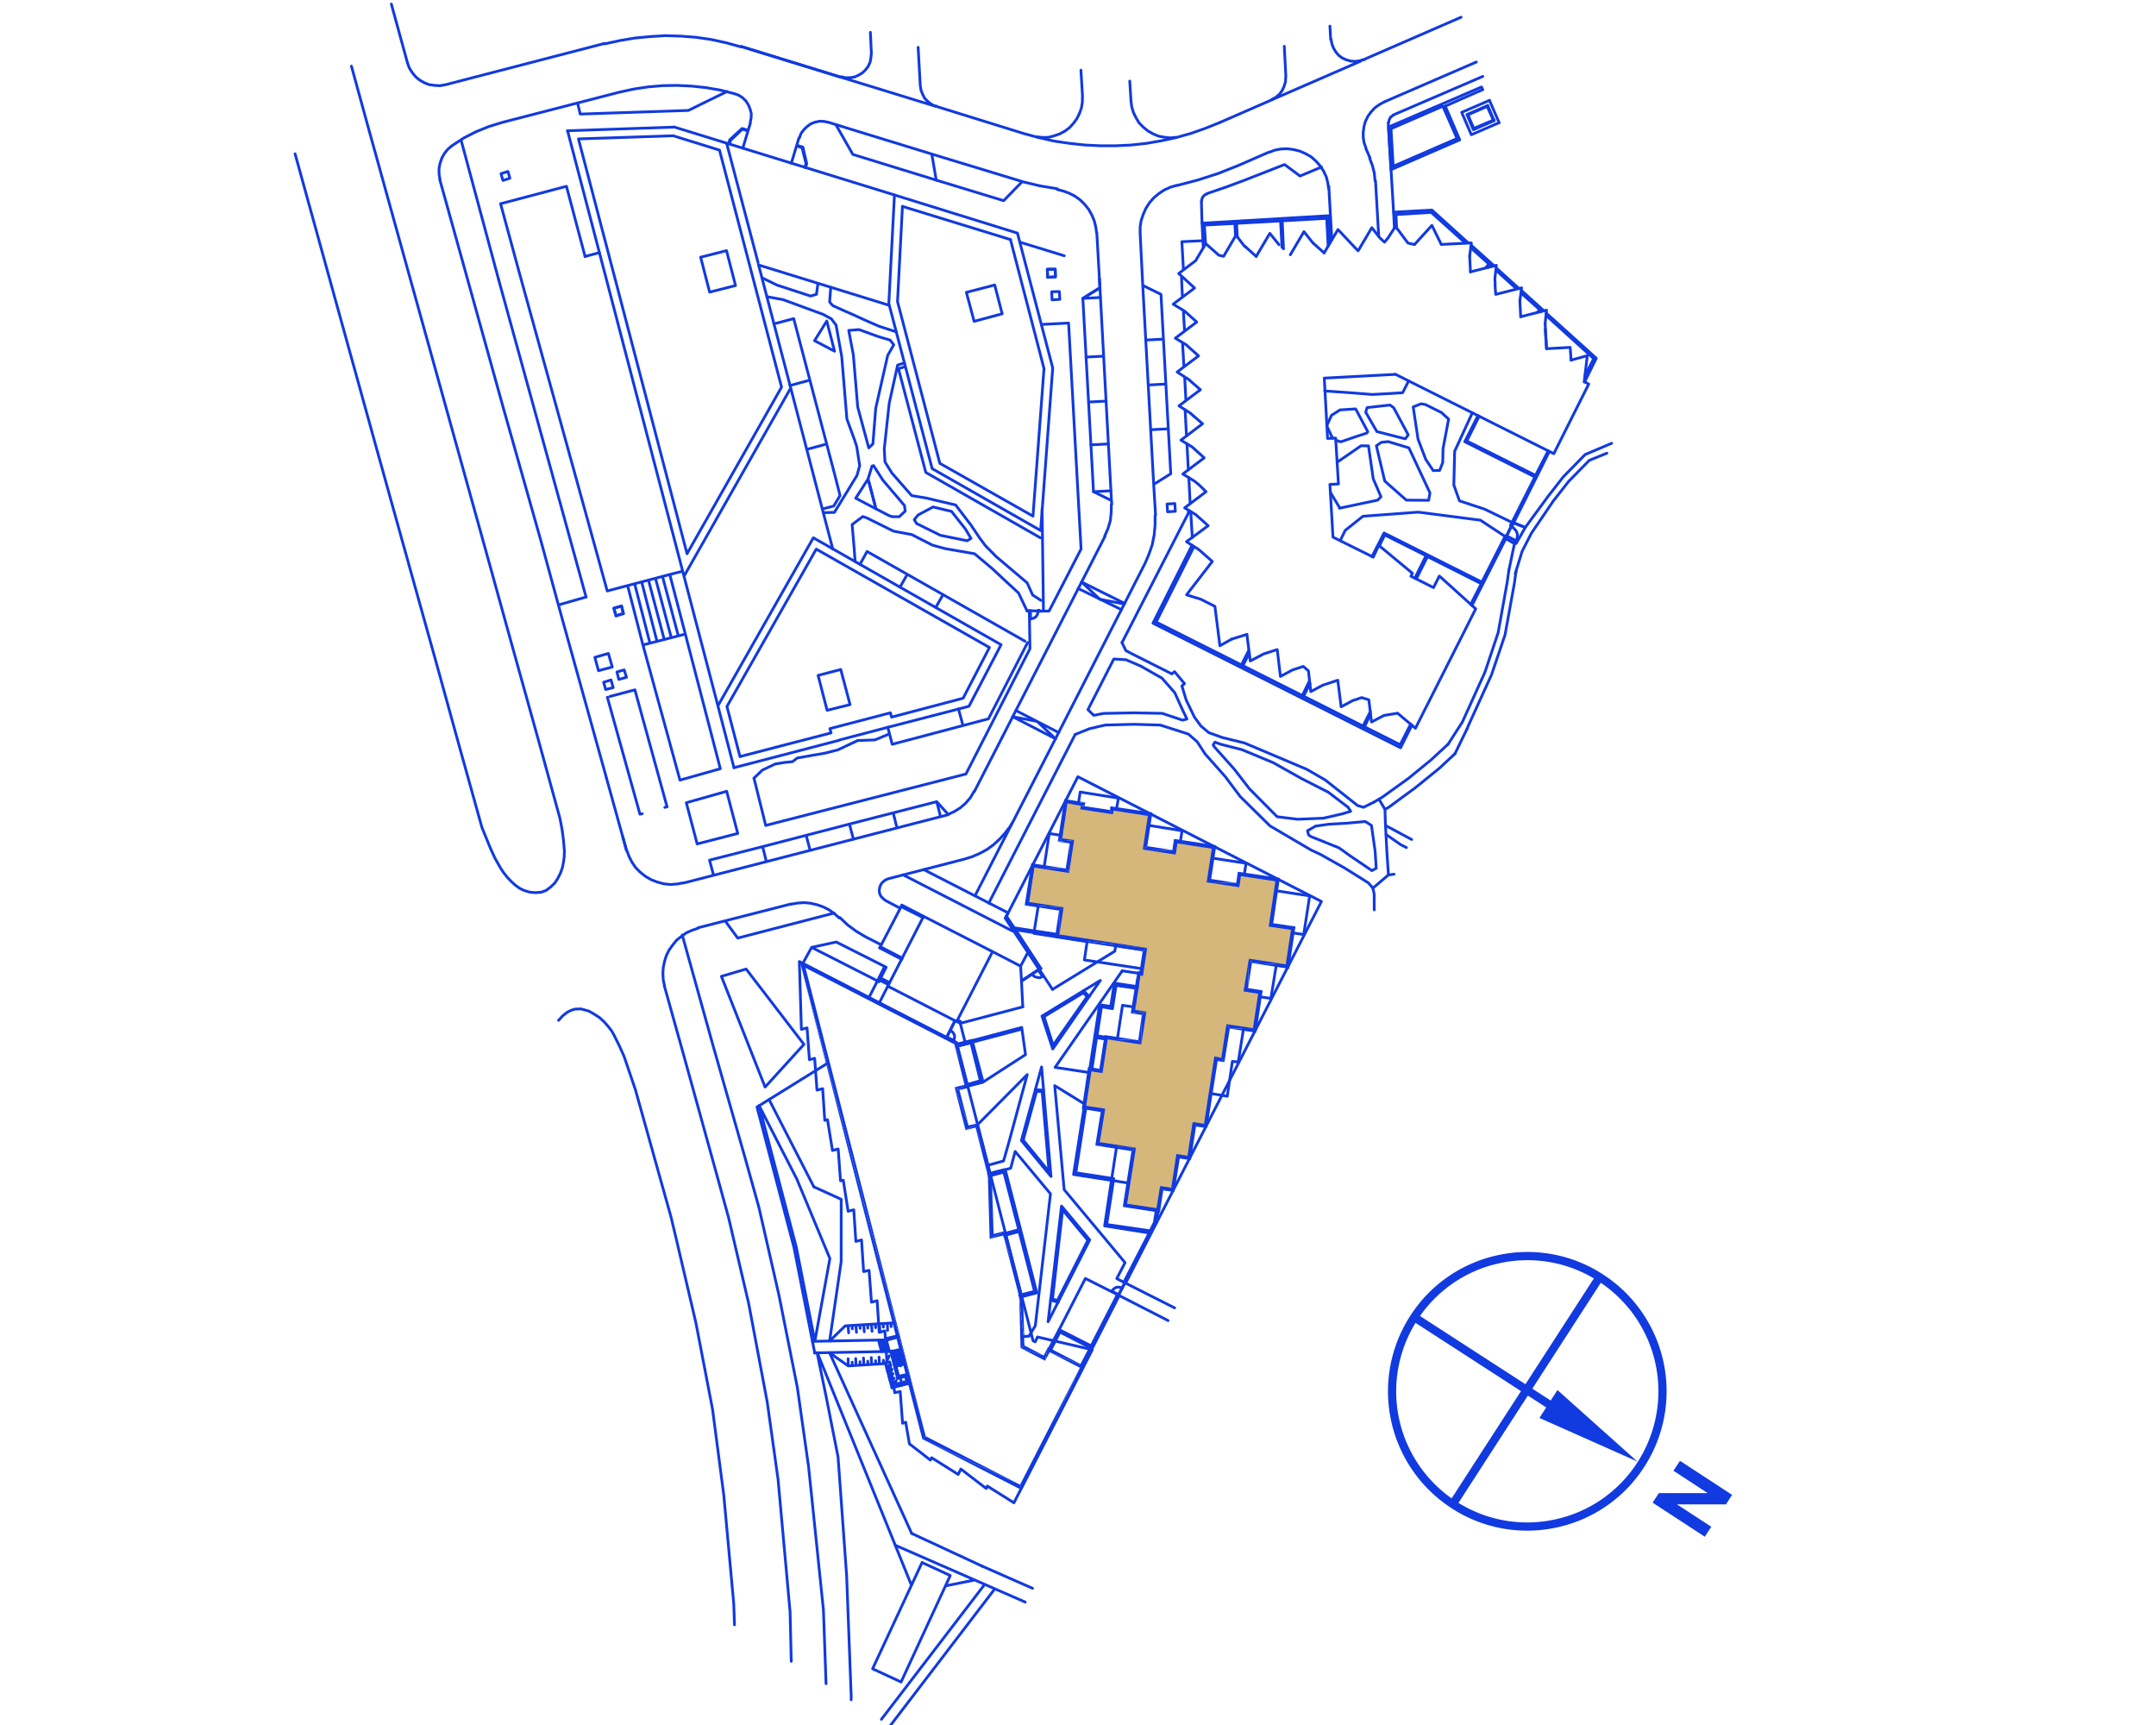 <svg xmlns="http://www.w3.org/2000/svg" viewBox="0 0 185.912 148.749"><path fill="#D5B77B" d="M97.777 99.118l-.778 4.86 2.794.42.314-1.916.967.144.448-2.92.966.145.45-2.92.989.161.898-5.837.607.118.45-2.926 2.298.355.493-3.225-1.268-.203.428-2.6 3.201.493.494-3.227-1.932-.29.585-3.925-3.226-.493-.144.966-2.591-.39.45-2.92-3.227-.495-.145.966-2.613-.405.448-2.92-3.23-.495-.036.319-2.605-.404.059-.3-1.411-.25-.485 3.27 1.029.152-.405 2.614-3.009-.472-.494 3.226 2.984.457-.362 2.361 7.606 1.183-.333 2.182-.215-.037-.494 3.23.965.143-.405 2.615-2.92-.45-.45 2.922-.965-.144-.493 3.225 1.65.246-.473 2.904 3.136.487z"/><g fill="#113AE0"><path d="M122.87 128.105a12.002 12.002 0 01-1.255-14.667 11.932 11.932 0 017.565-5.22 11.931 11.931 0 019.04 1.658 11.998 11.998 0 013.562 16.605 11.936 11.936 0 01-7.565 5.221 11.936 11.936 0 01-9.04-1.658 12.095 12.095 0 01-2.307-1.94m17.137-15.807a11.349 11.349 0 00-2.17-1.826 11.226 11.226 0 00-8.509-1.561 11.222 11.222 0 00-7.119 4.913 11.29 11.29 0 003.352 15.626 11.236 11.236 0 008.507 1.561 11.233 11.233 0 007.12-4.913 11.29 11.29 0 00-1.18-13.8"/><path d="M124.954 129.529l12.681-19.607.594.383-12.682 19.608z"/><path d="M121.96 113.994l.385-.595 15.741 10.184-.385.594z"/><path d="M134.3 119.851l6.892 6.163-8.447-3.757M144.863 125.952l-.56.857 2.95 1.927-4.207-.002-.54.826 4.5 2.937.558-.858-2.957-1.93h4.218l.535-.82z"/></g><path fill="none" d="M0 0h185.912v148.749H0z"/><path fill="none" stroke="#113AE0" stroke-width=".238" stroke-linecap="round" stroke-linejoin="round" stroke-miterlimit="10" d="M94.186 116.375l-6.754 13.195-2.295-1.442-.1.207-2.18-1.673-.23.463-2.295-1.442-.1.207-1.812-1.402-.324-1.87-.267.098-.204-2.742-.473.103-.432-2.652-.236.051-.18-2.727-.489.127-.18-2.727-.489.126-.204-2.743-.472.103-.18-2.728-.489.127-.18-2.727-.488.127-.417-2.675-.237.05-.203-2.743-.49.127-.431-2.652-.236.05-.18-2.726-.49.127-.202-2.743-.45.118-.204-2.743-.489.127-.176-5.846 13.555 6.985 6.6 25.715.184.084.199-.415 4.72 1.101zm18.233-35.799l.514-3.333-2.904-.443.143-.96-2.88-.426.157-.984-2.904-.443.143-.96-2.905-.442.143-.96-2.889-.466.143-.96-2.904-.443.166-.944-3.294-.523-.157.983-1.071-.18-.458 2.928-.984-.157-.443 2.904-.96-.143-.523 3.294.984.157-.387 2.397 4.594.715-.235 1.579 4.975.756-.072.429-.19-.02-.467 2.888-.96-.143-.442 2.905-.96-.143-.467 2.889-.96-.143-.483 3.285 1.626.266-.466 2.888 1.642.242-.442 2.905 1.476.236-.308 1.904 2.864.451.285-1.92.983.158.443-2.904.96.143.443-2.905.983.159.421-2.818 1.436.247.441-3.008.508.055.45-2.864.96.14.443-2.903.96.143.466-2.889.96.142.443-2.904.96.143zM90.757 112l.87-7.683m-1.76-10.189l.59 6.891m-1.074-6.93l-1.15 4.213m3.394 6.015l2.18 2.623m-5.573-8.638l2.222 2.717m3.351 5.92l-2.628 5.197M89.815 91.99l.814 9.446-2.553-3.1 1.74-6.346z"/><path fill="none" stroke="#113AE0" stroke-width=".238" stroke-linecap="round" stroke-linejoin="round" stroke-miterlimit="10" d="M93.965 106.905l-2.43-2.92-1.157 9.976 3.587-7.056zm.918-22.374l-5.03 3.076.925 2.834 4.105-5.91z"/><path fill="none" stroke="#113AE0" stroke-width=".238" stroke-linecap="round" stroke-linejoin="round" stroke-miterlimit="10" d="M93.42 85.593l-3.392 2.059.785 2.472 2.93-4.188-.322-.343zM81.746 70.25L58.93 76.138m32.249 35.997l-.422-.135m.496.285l-.66-.187m-.726-17.97l-.484-.04m.6-.088l-.713-.052m4.156-8.522l.499.49M54.04 73.3l.199.535.254.502.332.486.394.389.45.357.494.284.52.198.547.149.571.062.57-.042.535-.096m-4.881-2.8l-.313-1.15m19.711-1.167l7.354-1.887.322 1.293m.685-.17l-1.007-1.123m-3.26 9.133l-1.166-.614m-2.928-6.632l-3.908 1.015-3.909 1.015-4.42 1.126.346 1.308m4.554-1.175l-.322-1.293m10.128 8.41l-1.278-.651m-4.753-7.432l-.346-1.308m3.735-.956l.347 1.308m-13.415 7.622l7.999-2.048m3.74.778l-8.305 2.156-1.085-1.478m-2.34.632l-.52.175-.471.206-.446.324-.406.315-.342.425-.317.44-.23.464-.157.51-.11.539-.031.523.032.53.112.512M92.71 63.325L85.26 77.87m5.754-14.175L84.07 77.24m-.915-3.166l.677-.209.66-.288.628-.343.57-.414.515-.483.467-.514.433-.57.362-.615m-4.312 3.436l-6.588 1.7m0 0l-.243.115-.211.17-.163.2-.091.247-.043.277.035.261.116.244.185.187.2.163m10.086-14.106l-2.422 4.719m-2.294 1.984l.581-.27.51-.318.467-.41.411-.483.316-.543m-8.087 13.423l1.885.974m-1.946-.879l1.908.99m-.74-12.62l.322 1.293m-4.929 7.72l.675.638.737.542.784.47"/><path fill="none" stroke="#113AE0" stroke-width=".238" stroke-linecap="round" stroke-linejoin="round" stroke-miterlimit="10" d="M72.364 79.144l-.41-.365-.465-.332-.51-.26-.557-.19-.565-.126-.546-.045-.57.041-.575.104m3.365 38.661l1.61 1.138 3.218-.204m-4.821-1.946l1.347-1.305 4.238-.26m-3.982 3.714l-.01-.617m.358.604l-.005-.308m.329.278l-.026-.592m.373.58l-.004-.31m.328.28l-.025-.593m.373.579l-.004-.308m1.349.223l-.005-.309m-.344.322l-.024-.593m-.3.622l-.005-.308m-.342.322l-.026-.593m-2-2.745l.049.61m.298-.623l.02.284m.304-.313l.05.608m.298-.622l.02.284m.305-.314l.05.61m.297-.623l.005.308m2.012-.437l.005.309m-.33-.279l.026.593m-.374-.58l.006.309m-.33-.28l.026.594m-.374-.58l.005.309m-.352-.296l.049.61m-8.888-19.995l3.87 7.541m8.434 29.88l6.086 2.827m-13.33-43.372l-6.093 3.783 3.193 12.126 1.789 9.088"/><path fill="none" stroke="#113AE0" stroke-width=".238" stroke-linecap="round" stroke-linejoin="round" stroke-miterlimit="10" d="M65.455 95.325l3.21 12.207 1.599 8.117m.19.97l.775 3.755 1.037 5.246.74 10.244.396 10.465-.012.229m2.558-62.226l.766.391m-.874-.223l.79.406m-.318-1.562l.096.062m-.741 1.152l.621-1.23m-.5 1.307l-.096-.06m.313 63.665l8.908-11.64m-8.115 12.149l8.985-11.76m-3.842-1.147l-4.24 9.18-2.457-1.138 4.265-9.165 2.432 1.123zm-9.827-54.62l-2.13.462m26.578 30.045l.024.015m-20.227 5.822l.556 2.087m-.108-3.155l.594 2.348M96.21 81.518l-.079.492m.983 28.65l4.174 2.107m-22.696 23.906l-8.114-20.038m8.134 15.574l-7.081-15.577m10.005 20.103l2.532-.51m-11.535-27.429l.005-5.389m-3.828-1.749l2.852 6.854m.97.285l-.994 6.823m.024-7.108l-1.298 7.137m-4.809-20.324l3.255 6.333m7.805 13.87l-6.456.124m6.733.869l-6.559.125m-.248-34.962l5.803 2.95m.525-1.29l-4.199-2.123m-1.936 21.109l2.36 1.076M64.34 83.552l-2.134.628 3.768 9.546 3.35-3.68-4.984-6.494zm13.374 34.174l.007-.064-.087-.023-.03.048.055.07.055-.031zm5.09-29.495l5.39-1.42m-5.732 3.27l5.642-1.495m-5.74-.57l-.75 1.484m.727-1.5l-.751 1.485m1.214-1.254l.414 1.623m-14.033-6.716l.799-1.453m7.197 51.537l11.224 4.91m8.158-26.403l4.16 2.13m-16.024 21.178l4.337 1.906M77.33 116.426l-.054.135m6.108-22.903l1.387-.363 3.658-2.364m2.52 2.673l.814 8.97m-3.187-9.92l-1.603 5.923m4.79 3.995l5.25 6.293m-9.474-9.586l3.045 3.654m-2.007-10.28l-4.336 4.37m9.705-4.546l-2.968-.449 5.79-8.32m-14.255 6.506l5.601-1.486m.615 26.48l.546-.904 1.307-11.371m.75 11.709l2.261-4.414m-10.208-16.57l1.386-.364m13.193-11.497l-1.754-.28m.58.103l.023.015m-6.056 3.67l5.374-3.295m-8.027 6.576l.325 2.345m5.163 19.296l2.97 1.502M93.5 95.175l-2.551-1.571m6.063 15.26l-.714 1.373.608.323m-8.178 4.647l-.593.026m-1.163-16.656l-.435 1.519-1.402.387m2.402-1.204l-.387 1.447-1.836.482M82.578 87.95l.255.13m-.333-.011l.304.162m3.874 12.598l-1.135.288"/><path fill="none" stroke="#113AE0" stroke-width=".238" stroke-linecap="round" stroke-linejoin="round" stroke-miterlimit="10" d="M77.666 117.695l-.337-1.27.12.077m-.523-.03l-.119.026m1.653 2.758l-1.545.397m1.384-1.043l-.898.236m.084-.183l.789-.172m-.847-3.325l-.922.22.05.135m.37.95l.56 2.192m-.97-3.134l.937-.245m-.23 3.787l.142.465m.146-.28l.09.228m.072-.532l.127.49m.16-.304l.052.236m.11-.54l.126.49m-1.14-.496l-.385.124m.17-.264l-.213.067m.327-.297l-.37.1m.154-.24l-.22.028m.35-.284l-.41.11m.17-.264l-.212.067m.352-.283l-.395.087m-.066-.213l.328-.67m.59 2.142l-.362.616M89.899 84.21l-.35-.564m-1.464.958l1.535-1.015m-1.543.976l1.534-1.015m-1.602-.25l.644-1.215m-.568 2.519l-.077-1.304m1.002.71l.16.172.248.09.254.028.242-.114m-1.829.418l.109 2.206m-1.267-8.107l-.23.463 4.06 6.137m-11.114-6.296l-.038.11m17.164 4.59l1.642.243m-22.624.684l.62-1.229m-.652 32.144l.253.977m-.008-.99l.254.978m-.048-.98l.277.992m-.048-.98l.255.976m1.01-.198l-.766.187m.823-.014l-.78.21m.823-.013l-.765.187m.824-.014l-.78.21m.822-.013l-.764.187m.799-.03l-.78.212m.823-.014l-.765.187m.822-.014l-.78.21m2.4-42.823l7.271 3.725m-9.053-3.276l9.436 4.845m.698 3.028l-2.418-1.25m-7.884-3.883l-1.718 3.306-.13.255m6.507 6.286l.135.053 3.09-6.018-5.948-3.044-3.088 6.02 5.811 2.989z"/><path fill-rule="evenodd" clip-rule="evenodd" fill="#113AE0" d="M100.037 102.262l.267.375.693-.233-.96-.142z"/><path fill-rule="evenodd" clip-rule="evenodd" fill="#113AE0" d="M100.304 102.637l.693-.233.268.375-.96-.142z"/><path fill-rule="evenodd" clip-rule="evenodd" fill="#113AE0" d="M100.997 102.404l.268.375.174-3.279-.442 2.904zM101.265 102.779l.174-3.279.292.39-.466 2.889zm.174-3.279l.292.39.668-.248-.96-.142z"/><path fill-rule="evenodd" clip-rule="evenodd" fill="#113AE0" d="M101.731 99.89l.668-.248.292.39-.96-.142zM102.4 99.642l.291.39.15-3.294-.442 2.904zm.291.39l.15-3.294.292.39-.442 2.905z"/><path fill-rule="evenodd" clip-rule="evenodd" fill="#113AE0" d="M102.841 96.738l.292.39.693-.232-.985-.158zM103.133 97.129l.693-.233.267.375-.96-.142z"/><path fill-rule="evenodd" clip-rule="evenodd" fill="#113AE0" d="M103.826 96.896l.267.375.618-6.183-.885 5.808zm.268.375l.617-6.183.29.39-.907 5.793zm.617-6.183l.29.39.314-.274-.604-.116zM105.002 91.479l.313-.275.267.376-.58-.101z"/><path fill-rule="evenodd" clip-rule="evenodd" fill="#113AE0" d="M105.314 91.205l.268.375.175-3.28-.443 2.905zm.268.375l.175-3.28.291.391-.466 2.889z"/><path fill-rule="evenodd" clip-rule="evenodd" fill="#113AE0" d="M105.756 88.3l.292.391 1.994-.041-2.286-.35z"/><path fill-rule="evenodd" clip-rule="evenodd" fill="#113AE0" d="M106.049 88.692l1.993-.042.291.39-2.284-.348z"/><path fill-rule="evenodd" clip-rule="evenodd" fill="#113AE0" d="M108.042 88.65l.291.39.159-3.357-.45 2.967zm.291.39l.159-3.357.39-.292-.549 3.65zm.158-3.358l.391-.291-1.652.09 1.26.201zm.391-.291l-1.652.09.39-.29 1.262.2zm-1.652.09l.39-.29.07-2.535-.46 2.826z"/><path fill-rule="evenodd" clip-rule="evenodd" fill="#113AE0" d="M107.62 85.19l.07-2.534.267.376-.337 2.159z"/><path fill-rule="evenodd" clip-rule="evenodd" fill="#113AE0" d="M107.69 82.656l.267.376 2.914.11-3.182-.486z"/><path fill-rule="evenodd" clip-rule="evenodd" fill="#113AE0" d="M107.957 83.032l2.914.11.291.391-3.205-.5zm2.914.11l.291.391.158-3.359-.45 2.968zM111.162 83.533l.158-3.359.39-.29-.548 3.649zm.158-3.359l.39-.29-2.31.006 1.92.284zM111.71 79.883l-2.31.007.39-.292 1.92.285zm-2.31.007l.39-.292.186-3.611-.576 3.903zM109.79 79.598l.186-3.611.391-.292-.576 3.903zM109.976 75.987l.391-.292-3.359-.158 2.968.45zM110.367 75.695l-3.359-.158-.267-.375 3.626.533zM107.008 75.537l-.267-.375.125 1.335.142-.96zm-.267-.375l.125 1.335-.267-.375.142-.96zm.125 1.335l-.267-.375-2.55-.044 2.817.419z"/><path fill-rule="evenodd" clip-rule="evenodd" fill="#113AE0" d="M106.599 76.122l-2.55-.044.392-.292 2.158.336zm-2.55-.046l.392-.29.052-2.613-.444 2.903zm.392-.29l.052-2.613.39-.29-.442 2.903zm.052-2.613l.39-.29-3.358-.16 2.968.45z"/><path fill-rule="evenodd" clip-rule="evenodd" fill="#113AE0" d="M104.883 72.882l-3.358-.159-.292-.39 3.65.55zm-3.358-.159l-.292-.39.15 1.35.142-.96zm-.292-.39l.15 1.35-.292-.39.142-.96zM101.383 73.684l-.292-.391-2.55-.045 2.842.436z"/><path fill-rule="evenodd" clip-rule="evenodd" fill="#113AE0" d="M101.09 73.293l-2.549-.045.392-.291 2.158.336z"/><path fill-rule="evenodd" clip-rule="evenodd" fill="#113AE0" d="M98.541 73.248l.392-.291.05-2.613-.442 2.904zM98.933 72.957l.05-2.613.392-.291-.442 2.904zm.05-2.613l.392-.291-3.358-.159 2.967.45z"/><path fill-rule="evenodd" clip-rule="evenodd" fill="#113AE0" d="M99.375 70.053l-3.358-.159-.268-.375 3.626.534zm-3.358-.158l-.268-.376.233.693.035-.317zm-.268-.376l.233.693-.267-.375.034-.318z"/><path fill-rule="evenodd" clip-rule="evenodd" fill="#113AE0" d="M95.982 70.212l-.267-.375-2.573-.06 2.84.435zM95.715 69.837l-2.573-.06.376-.268 2.197.328zm-2.573-.06l.376-.268-.318-.034-.058.301z"/><path fill-rule="evenodd" clip-rule="evenodd" fill="#113AE0" d="M93.517 69.509l-.317-.034.391-.292-.074.326zm-.317-.034l.391-.292-1.55.09 1.16.202z"/><path fill-rule="evenodd" clip-rule="evenodd" fill="#113AE0" d="M93.59 69.184l-1.549.088-.267-.375 1.817.287zm-1.549.088l-.267-.375-.174 3.382.441-3.007z"/><path fill-rule="evenodd" clip-rule="evenodd" fill="#113AE0" d="M91.774 68.897l-.174 3.382-.39.292.564-3.674z"/><path fill-rule="evenodd" clip-rule="evenodd" fill="#113AE0" d="M91.6 72.28l-.39.29 1.414-.141-1.023-.15z"/><path fill-rule="evenodd" clip-rule="evenodd" fill="#113AE0" d="M91.21 72.57l1.414-.141-.391.29-1.023-.148zm1.414-.141l-.391.29-.045 2.55.436-2.84z"/><path fill-rule="evenodd" clip-rule="evenodd" fill="#113AE0" d="M92.234 72.72l-.045 2.549-.292-.39.337-2.16z"/><path fill-rule="evenodd" clip-rule="evenodd" fill="#113AE0" d="M92.19 75.269l-.293-.39-2.7-.074 2.992.464z"/><path fill-rule="evenodd" clip-rule="evenodd" fill="#113AE0" d="M91.897 74.879l-2.7-.074-.268-.376 2.968.45zm-2.7-.074l-.268-.376-.181 3.343.45-2.967zm-.268-.376l-.181 3.343-.391.291.572-3.634z"/><path fill-rule="evenodd" clip-rule="evenodd" fill="#113AE0" d="M88.748 77.772l-.391.291 3.358.159-2.967-.45z"/><path fill-rule="evenodd" clip-rule="evenodd" fill="#113AE0" d="M88.357 78.062l3.358.159-.39.292-2.968-.45z"/><path fill-rule="evenodd" clip-rule="evenodd" fill="#113AE0" d="M91.715 78.22l-.39.293.033 2.057.357-2.35z"/><path fill-rule="evenodd" clip-rule="evenodd" fill="#113AE0" d="M91.324 78.512l.034 2.058-.39.29.356-2.348z"/><path fill-rule="evenodd" clip-rule="evenodd" fill="#113AE0" d="M91.358 80.57l-.39.29 7.952.874-7.562-1.164z"/><path fill-rule="evenodd" clip-rule="evenodd" fill="#113AE0" d="M90.968 80.86l7.952.874-.39.291-7.562-1.164z"/><path fill-rule="evenodd" clip-rule="evenodd" fill="#113AE0" d="M98.92 81.734l-.39.291.027 2.12.363-2.41zM98.53 82.025l.027 2.12-.292-.39.264-1.73zm.027 2.12l-.292-.39.077.355.215.036zm-.292-.39l.077.355-.267-.375.19.02z"/><path fill-rule="evenodd" clip-rule="evenodd" fill="#113AE0" d="M98.342 84.11l-.267-.375-.182 3.342.45-2.967z"/><path fill-rule="evenodd" clip-rule="evenodd" fill="#113AE0" d="M98.075 83.735l-.182 3.342-.391.292.573-3.634zm-.181 3.343l-.392.29 1.351-.148-.96-.142z"/><path fill-rule="evenodd" clip-rule="evenodd" fill="#113AE0" d="M97.502 87.369l1.351-.15-.39.292-.961-.142z"/><path fill-rule="evenodd" clip-rule="evenodd" fill="#113AE0" d="M98.853 87.22l-.39.291-.045 2.55.435-2.842z"/><path fill-rule="evenodd" clip-rule="evenodd" fill="#113AE0" d="M98.462 87.511l-.044 2.55-.268-.376.312-2.174z"/><path fill-rule="evenodd" clip-rule="evenodd" fill="#113AE0" d="M98.418 90.06l-.268-.375-2.636-.067 2.904.443z"/><path fill-rule="evenodd" clip-rule="evenodd" fill="#113AE0" d="M98.15 89.685l-2.636-.067-.268-.376 2.904.443zm-2.636-.067l-.268-.376-.175 3.28.443-2.904zm-.268-.376l-.175 3.28-.268-.375.443-2.905z"/><path fill-rule="evenodd" clip-rule="evenodd" fill="#113AE0" d="M95.072 92.522l-.269-.375-.692.232.96.143z"/><path fill-rule="evenodd" clip-rule="evenodd" fill="#113AE0" d="M94.803 92.147l-.692.232-.291-.39.983.158z"/><path fill-rule="evenodd" clip-rule="evenodd" fill="#113AE0" d="M94.111 92.38l-.291-.39-.158 3.357.45-2.968zM93.82 91.99l-.158 3.357-.376.268.534-3.626zm-.158 3.357l-.376.268 2.018-.026-1.642-.242zM93.286 95.615l2.018-.026-.39.292-1.628-.266z"/><path fill-rule="evenodd" clip-rule="evenodd" fill="#113AE0" d="M95.304 95.589l-.39.292-.076 2.597.466-2.89z"/><path fill-rule="evenodd" clip-rule="evenodd" fill="#113AE0" d="M94.914 95.88l-.076 2.598-.391.29.467-2.887z"/><path fill-rule="evenodd" clip-rule="evenodd" fill="#113AE0" d="M94.838 98.477l-.391.292 3.509.188-3.118-.48z"/><path fill-rule="evenodd" clip-rule="evenodd" fill="#113AE0" d="M94.447 98.769l3.509.188-.391.29-3.118-.478z"/><path fill-rule="evenodd" clip-rule="evenodd" fill="#113AE0" d="M97.956 98.956l-.391.292-.375 4.54.766-4.832zm-.391.292l-.375 4.54-.376.268.751-4.808z"/><path fill-rule="evenodd" clip-rule="evenodd" fill="#113AE0" d="M97.19 103.789l-.376.267 2.915.11-2.54-.377zM96.814 104.056l2.915.11.29.39-3.205-.5zm2.915.11l.29.39.017-2.295-.307 1.905zM100.02 104.556l.016-2.295.268.376-.284 1.92zm-6.901 13.372l.45-.118-3.052-1.216 2.602 1.334z"/><path fill-rule="evenodd" clip-rule="evenodd" fill="#113AE0" d="M93.569 117.81l-3.052-1.216-.158-.44 3.21 1.656z"/><path fill-rule="evenodd" clip-rule="evenodd" fill="#113AE0" d="M90.517 116.594l-.158-.44-.242 1.167.4-.727z"/><path fill-rule="evenodd" clip-rule="evenodd" fill="#113AE0" d="M90.36 116.154l-.243 1.167-.118-.45.36-.717zm-.243 1.167l-.118-.45-1.997-.639 2.115 1.09z"/><path fill-rule="evenodd" clip-rule="evenodd" fill="#113AE0" d="M90 116.872l-1.998-.64.345-.22 1.652.86z"/><path fill-rule="evenodd" clip-rule="evenodd" fill="#113AE0" d="M88.002 116.232l.345-.22-.458-4.194.113 4.414z"/><path fill-rule="evenodd" clip-rule="evenodd" fill="#113AE0" d="M88.347 116.013l-.458-4.195.324-.029.134 4.224zm-.458-4.195l.324-.029-1.702-5.267 1.378 5.296z"/><path fill-rule="evenodd" clip-rule="evenodd" fill="#113AE0" d="M88.213 111.79l-1.702-5.268.238-.423 1.464 5.69z"/><path fill-rule="evenodd" clip-rule="evenodd" fill="#113AE0" d="M86.51 106.522l.24-.423-1.413.72 1.174-.297z"/><path fill-rule="evenodd" clip-rule="evenodd" fill="#113AE0" d="M86.75 106.1l-1.413.719.341-.425 1.071-.295zm-1.413.719l.341-.425-.495-5.034.154 5.459zm.341-.425l-.495-5.034.338-.052.157 5.086z"/><path fill-rule="evenodd" clip-rule="evenodd" fill="#113AE0" d="M85.182 101.361l.34-.054-1.405-4.092 1.065 4.146z"/><path fill-rule="evenodd" clip-rule="evenodd" fill="#113AE0" d="M85.522 101.307l-1.405-4.092.246-.384 1.159 4.476zm-1.405-4.092l.246-.384-1.105.612.859-.228z"/><path fill-rule="evenodd" clip-rule="evenodd" fill="#113AE0" d="M84.364 96.831l-1.106.612.262-.408.844-.204zm-1.106.612l.262-.408-1.21-3.288.948 3.696z"/><path fill-rule="evenodd" clip-rule="evenodd" fill="#113AE0" d="M83.52 97.035l-1.21-3.288.423.239.787 3.05z"/><path fill-rule="evenodd" clip-rule="evenodd" fill="#113AE0" d="M82.31 93.747l.423.239.436-.467-.859.228z"/><path fill-rule="evenodd" clip-rule="evenodd" fill="#113AE0" d="M82.733 93.986l.436-.467.408.262-.844.205zm.436-.467l.408.262-1.29-3.745.882 3.483z"/><path fill-rule="evenodd" clip-rule="evenodd" fill="#113AE0" d="M83.577 93.782l-1.29-3.746.281-.227 1.009 3.973z"/><path fill-rule="evenodd" clip-rule="evenodd" fill="#113AE0" d="M82.288 90.036l.28-.227L69.46 83.45l12.828 6.586zm.28-.227L69.46 83.45l-.51-.632 13.618 6.991zM69.46 83.45l-.51-.632 10.876 41.014L69.46 83.45z"/><path fill-rule="evenodd" clip-rule="evenodd" fill="#113AE0" d="M68.95 82.818l10.876 41.014-.296.25-10.58-41.264z"/><path fill-rule="evenodd" clip-rule="evenodd" fill="#113AE0" d="M79.826 123.832l-.296.25 8.43 3.928-8.134-4.178z"/><path fill-rule="evenodd" clip-rule="evenodd" fill="#113AE0" d="M79.53 124.082l8.43 3.928.143.464-8.573-4.392z"/><path fill-rule="evenodd" clip-rule="evenodd" fill="#113AE0" d="M87.96 128.01l.143.464 5.016-10.546-5.159 10.082z"/><path fill-rule="evenodd" clip-rule="evenodd" fill="#113AE0" d="M88.103 128.474l5.016-10.546.45-.118-5.466 10.664z"/><path fill="none" stroke="#113AE0" stroke-width=".238" stroke-linecap="round" stroke-linejoin="round" stroke-miterlimit="10" d="M79.605 79.119l-1.9-.95.054-.136 1.884.975m2.615 10.704l-.598-.284m-5.993-4.87l-.767 1.509m1.654-1.04l-.751 1.483m6.44 3.226l.067-.263-.012-.245-.13-.218-.2-.164m13.283 16.85l.59-3.926m-.478-12.181l-.81-.114m.839-.037l-.794-.137m.653 16.396l3.848.608m-7.906-25.74l-3.737-.571m3.708.722l-3.587-.542m10.492 5.049l-1.832-.262m-.806 20.614l.606-3.952-3.268-.507.864-5.618m-3.063 20.96l.828-1.604 2.626 1.35"/><path fill="none" stroke="#113AE0" stroke-width=".238" stroke-linecap="round" stroke-linejoin="round" stroke-miterlimit="10" d="M95.842 101.769l-3.269-.507.91-5.793m-3.057 20.897l.905-1.725 2.762 1.403m-6.244-10.019l-1.27.338m-1.343-5.138l1.45-.356 2.717 10.6-1.427.371"/><path fill="none" stroke="#113AE0" stroke-width=".238" stroke-linecap="round" stroke-linejoin="round" stroke-miterlimit="10" d="M85.295 101.399l1.267-.338 1.287 4.964m.033.159l1.329 5.16-1.293.324m-.036-5.485l-1.268.338m-4.16-16.48l1.371-.34.946 3.593-1.386.364"/><path fill="none" stroke="#113AE0" stroke-width=".238" stroke-linecap="round" stroke-linejoin="round" stroke-miterlimit="10" d="M82.513 90.214l1.213-.305.814 3.271-1.205.345m13.731 17.103l-.16-.068m-3.71 7.248l.828-1.604m3.042-5.576l2.636-5.156m-2.795 5.088l2.192-4.255m.084-.183l-3.753-.547m-.876-16.1l-.398 2.73m-.19-.02l.857-5.555m-1.467 31.247l3.142-6.154-.144-.092-2.26 4.414m1.996-31.28l-.308 2.007m.454-1.812l-.307 2.008m-.147-.196l-.958-.142m1.105.338l-.946-.166m3.115-1.73l-2.008-.308m3.618 19.592l-.165 1.048m.331-1.043l-.172 1.111m-4.719-18.67l-.385 2.499m4.585 16.82l.36-.717M86.698 79.167l2.922 4.423-.009-.04m-2.83-4.566l.674 1.01m.122.179l2.192 3.343-.008-.039m7.257 27.12l-.568 1.094m.529-1.084l-.553 1.069m.353-.654l.024.015m-7.034-27.52l-.149.073m-2.839-4.606l-.083.183m9.783 32.476l-.024-.015-.607-.322"/><path fill="none" stroke="#113AE0" stroke-width=".238" stroke-linecap="round" stroke-linejoin="round" stroke-miterlimit="10" d="M96.764 111.045l-.262-.067-.245.012-.22.131-.163.2m-9.176-32.154l6.248-12.197 21.001 10.755-14.23 27.723M91.292 63.16l-3.696-1.9m3.42 2.435l-3.696-1.902m3.695 1.902L89.43 62.2l-2.111-.409m-17.595 64.669l1.281 12.356.225 6.353m-5.788-41.067l1.732 7.593 1.581 7.935.969 6.83m-5.174-14.112l1.606 8.528.935 6.672 1.036 11.42.103 4.272m-9.921-36.432l1.695 7.23 1.438 7.471.97 7.407.86 9.373.061 1.803M52.298 67.092l1.727 6.231m3.256 11.66l1.675 5.995 3.082 11.14.79 2.883 1.722 7.348m-6.7-7.463l-3.055-10.918-.973-2.866-.403-.903-.443-.895-.237-.423-.314-.406-.356-.399-.386-.349-.455-.293-.447-.254-.486-.142-.238-.052-.245.012-.245.012-.213.067-.228.09-.204.107-.406.316-.35.385m17.276 16.128l-1.203-4.302-2.773-9.72-2.635-9.461M93.26 50.178l3.727 1.853m-39.137 52.855l.46 1.923M79.354 7.387l.062.379.14.361.18.354.29.287.321.24.343.153m-8.162-2.5l-8.607-2.65m15.434 3.376l-.183-3.305M72.56 6.614l.35.089.411-.007.38-.062.337-.156.329-.196.273-.265.224-.297.167-.367.066-.365.041-.38m5.577 4.568l-8.186-2.514m2.524-3.873l.085 1.819m22.387 4.115l.064.482.15.504.222.447.26.439.371.374.401.325.423.239.478.205.517.095.506.055.506-.048m-3.898-3.117l-.107-1.732m-8.04 4.804l.507.055.514-.009.489-.127.48-.166.463-.245.39-.292.35-.385.286-.393.23-.463.166-.47.08-.492.007-.537m17.403-4.28l.138 2.634M92.968 50.737l3.742 1.83M93.347 8.31l-.14-2.261m16.448 2.537l.37-.204.295-.251.24-.32.168-.367.12-.398.017-.396m-1.186 1.952l-4.526 1.974"/><path fill="none" stroke="#113AE0" stroke-width=".238" stroke-linecap="round" stroke-linejoin="round" stroke-miterlimit="10" d="M88.327 11.527l1.272.343 1.303.296 1.3.191 1.333.144 1.315.065 1.322.002 1.328-.061 1.312-.141 1.295-.22 1.3-.282 1.285-.362 1.226-.432 1.235-.495m-16.826.952l-7.55-2.343m-.048-.032l.064.008m33.885-6.91l.067 1.16M109.68 8.6l7.677-3.34m-2.572-1.858l.062.38.14.361.196.33.25.296.298.224.366.168.374.105.356.026.403-.046.346-.117m-37.228 8.153l7.804 2.372m26.432.407l.26 4.61m2.906-15.601l8.242-3.587m-8.407 3.685l.149-.074M95.252 46.236l.29-.662.201-.684.076-.698.013-.705m2.708-18.881l-.224-4.451m-3.025 26.072l-8.854 17.305m15.039-47.554l-.544.16-.526.237-.47.31-.437.363-.38.433-.309.481-.221.502-.189.557-.086.555.002.579m3.183-4.161l1.797-.474 1.756-.567 1.73-.685M73.887 11.3l-2.434-.751m15.094 6.753l-5.815-1.772m-.386-2.25L73.887 11.3m-2.434-.75l-.39-.081-.395-.017-.394.085-.362.141-.32.235-.273.266-.24.32-.144.382m37.847 2.386l2.64-1.151M53.42 7.945l-10.127 2.613m25.601 1.331l-.66 2.188m46.336 2.214l-.072-.521-.135-.528-.23-.488-.309-.47-.354-.397-.41-.365-.471-.269-.503-.221-.524-.134-.531-.07-.555.017-.536.095-.495.192m9.443 7.257l-.277-4.791m-4.017.708l.246 4.364m3.732-5.062l-.067-.689-.161-.646-.24-.63m.039-.008l-.37-.849m1.587-3.999l-.423.237-.376.267-.334.362-.27.369-.215.439-.126.46-.064.469v.474l.078.458.158.44m1.557-3.95l.015-.025m-23.52 34.368l-1.547-.758-.919-16.668m1.473-.92l-.27-4.75m-.015.023l-.072-.521-.135-.528-.214-.51-.27-.48-.339-.422-.394-.388-.44-.317-.511-.261-.495-.182-.524-.134m-2.994-.67l1.5.356 1.501.251m5.779 35.804l-2.112-.409-1.584-1.493m6.224-8.413l.162 2.648m.468-19.033l.842 15.465M80.347 13.282l.385 2.25m7.418.12l-1.603 1.651m12.201 31.249l.328-.773.28-.805.167-.841.08-.864.003-.847M119.36 8.787l7.945-3.44m-26.351 35.5l-1.472.918m.63-16.386l-1.573-.773m-5.165 1.123l1.473-.92m3.9 23.743l-7.734 15.142m8.469-21.93l-.943-17.158m-2.699 18.55l-.993-18.346m33.016-18.222l-7.74 3.334m-16.528 7.453l.055 1.868m-7.78 24.236l-.03-.324m24.307-33.217l-.235.154-.115.232-.067.262M72.528 6.662L63.921 4.01m55.786 6.56l.462 7.724M63.929 4.051l-1.296-.359-1.278-.28-1.302-.192-1.324-.104-1.33-.042-1.304.077-1.335.126-1.295.219-1.302.283m-.008-.04L38.396 7.31m-3.26-1.894l.157.44.252.4.283.351.353.296.424.238.406.159.468.064.46.024.457-.079m25.655 5.47l.66-2.188m-.024-.015l.08-.39.017-.395-.1-.37-.141-.363-.22-.344-.289-.288-.336-.216-.358-.128m-.001 0l-1.224-.313-1.222-.21-1.268-.136-1.252-.058-1.234.02-1.257.108-1.24.187-1.221.266m0 0l-10.127 2.613m0 0l-1.142.352-1.1.446-1.06.54-.994.65m0-.001l-.368.307-.294.353-.238.424-.151.445-.088.453v.475l.079.457m62.373 13.78l-1.51.08m1.733 3.794l-1.51.08m27.897 19.021l3.02-5.961-.136-.053-2.023 3.99-8.436-4.236-1.042 2.043"/><path fill="none" stroke="#113AE0" stroke-width=".238" stroke-linecap="round" stroke-linejoin="round" stroke-miterlimit="10" d="M118.93 47.076l.475-.95 3.566 1.786-.964 1.923m.12.077l.965-1.923 4.638 2.336-.913 1.788m.728-16.22l-1.065 2.13 5.93 2.965 1.088-2.115"/><path fill="none" stroke="#113AE0" stroke-width=".238" stroke-linecap="round" stroke-linejoin="round" stroke-miterlimit="10" d="M133.594 38.934l-3.21 6.417-.135-.053 2.107-4.175-6.05-3.04 1.142-2.252m-7.019-16.147l-.052-1.187 3.037-.184 2.948 2.64m.458.397l1.567 1.415-.28.328m.236-.05l.148-.178.129.118m.377.31l1.776 1.616m.386.35l1.614 1.445-.217.234m.236-.052l.086-.08.048.03m.386.35l4.114 3.73-.751 1.484"/><path fill="none" stroke="#113AE0" stroke-width=".238" stroke-linecap="round" stroke-linejoin="round" stroke-miterlimit="10" d="M136.644 32.924l1.003-2.035-4.315-3.893m-4.5-4.08l-1.976-1.78m4.114 3.73l-1.952-1.763m4.105 3.69l-1.952-1.764m-4.564-4.087l-3.133-2.829-3.305.182.07 1.368m-16.281 1.371l-.107-1.629 2.634-.139.05 1.084m.159.068l-.067-1.162 3.796-.206.125 2.286m.128.117l-.111-2.412 3.835-.215.127 2.388"/><path fill="none" stroke="#113AE0" stroke-width=".238" stroke-linecap="round" stroke-linejoin="round" stroke-miterlimit="10" d="M114.703 20.887l-.125-2.286-10.927.641.106 2.104m14.424 40.242l-.528 1.085-.12-.077.637-1.253m-5.208-2.399l-.552 1.07-.112-.038.612-1.268m-5.184-2.383l-.552 1.07-.136-.054.637-1.253M88.613 55.4l-3.381 6.578M74.16 48.65l.607-1.102 13.615 7.736m-10.24-5.599l-.538.943m3.084 1.745l.538-.942m1.757 10.931l-.33-1.229m-6.099 1.573l.38 1.466 8.298-2.195m4.474-15.61L79.83 40.73l-2.357-8.944.583-.168M89.86 43.855l.116 8.792.007.04-.204.003m-18.865-8.804l.978-.254.546-.903-.432-1.702-3.565-13.554-1.718.456m1.402 5.311l1.521-.413m-.076 5.92l1.52-.412m22.285-12.607l1.472-.918-.045-.775m1 18.281l-1.51.081m1.09-7.814l-1.511.08m1.714 3.613l-1.51.08m1.083-7.647l-1.51.08m1.236-5.14l-1.51.08m-31.47 35.125l1.388 5.335M48.94 11.272L58.98 49.68l2.925 11.174M58.982 49.68l9.15-16.132m-4.325 31.683l.024.015m7.832-2.054l-7.856 2.039m6.58-17.886l14.933 8.482m0 0L83.05 60.2m-6.17 1.63l-.101-.37m6.27-1.259l-6.168 1.63m-.102-.37l-5.217 1.36m0 0l.101.37m0 0l-7.856 2.039m0 0l-1.124-4.319m0 0l7.704-13.567m-11.144.4l-9.364-35.768m17.514 21.402l-8.15 14.365M73.3 60.751l-.802-3.026-1.953.508.777 3.01 1.978-.492zM58.058 11.706l3.985 1.24m-12.164-.97l8.178-.27m28.36 15.35l-.643-2.484-2.443.635.667 2.499 2.419-.65zm-24.374-14.11l5.35 20.432m19.74-12.713l2.893 11.12"/><path fill="none" stroke="#113AE0" stroke-width=".238" stroke-linecap="round" stroke-linejoin="round" stroke-miterlimit="10" d="M81.044 39.95l8.03 4.552.95-12.718m-12.631-5.781l.425-8.208m3.225 22.156l-3.65-13.948m-.264-9.193l-18.965-5.85m13.648 36.385l-6.399-24.499"/><path fill="none" stroke="#113AE0" stroke-width=".238" stroke-linecap="round" stroke-linejoin="round" stroke-miterlimit="10" d="M89.735 45.742l1.041-14.018L87.734 20.1 77.129 16.81l-.486 9.355 3.736 14.24 9.356 5.337zm-6.183 15.155l2.77-5.309-16.188-9.22-8.228 14.486m2.891 4.946l7.581-1.978m4.176-1.115l6.998-1.81m-18.138-38.05l11.264 3.477M58.165 10.96l-9.224.312m16.43 11.377L62.66 12.358m9.735 51.44l4.16-1.09m-13.26 3.481l1.504-.389"/><path fill="none" stroke="#113AE0" stroke-width=".238" stroke-linecap="round" stroke-linejoin="round" stroke-miterlimit="10" d="M77.819 17.796l9.29 2.853.024.016M63.424 24.62l-.777-3.01-2.231.567.777 3.01 2.231-.567zm66.913 20.7l-.03.048-.025-.016.015-.023.04-.009zm-.429.877l-.03.048-.048-.03.015-.024.063.006.397-.83m-.397.83l.024.016.413-.853-.039.008m-.374.845l.814.421"/><path fill="none" stroke="#113AE0" stroke-width=".238" stroke-linecap="round" stroke-linejoin="round" stroke-miterlimit="10" d="M130.746 46.634l.083-.286.019-.292-.1-.268-.193-.226-.225-.179m-40.71 7.238l-.063-.007.017.079.063.007m-.78.686l.003-.744-.007.063-.04.009.008-.064.039-.008m-.055.032l-.245.012m.312.676l.236-.051.22-.131.139-.217.042-.277m12.8-15.108l-.116-2.245m.766 11.787l-3.271 6.513 21.046 10.58.912-1.788"/><path fill="none" stroke="#113AE0" stroke-width=".238" stroke-linecap="round" stroke-linejoin="round" stroke-miterlimit="10" d="M121.75 62.526l-.98 1.948-21.35-10.742 3.372-6.72m-13.258 5.69l-.017-.078m12.951-12.128l-.116-2.246m.276 5.163l-.117-2.245m.3 5.179l-.132-2.222M43.967 15.367l-.168-.583-.598.192.168.583.598-.192zm86.767 33.872l-.156 1.087-.797 4.405-1.17 3.455-1.984 4.354-.107.271"/><path fill="none" stroke="#113AE0" stroke-width=".238" stroke-linecap="round" stroke-linejoin="round" stroke-miterlimit="10" d="M130.115 49.146l-.156 1.087-.775 4.32-1.138 3.404-1.939 4.283-1.235 1.92m5.786-14.698l.594-1.926.797-1.556 1.893-2.786 1.325-1.692 1.775-1.81 1.517-.619"/><path fill="none" stroke="#113AE0" stroke-width=".238" stroke-linecap="round" stroke-linejoin="round" stroke-miterlimit="10" d="M130.53 45.072l.997.402 1.926-2.628 1.356-1.74 1.876-1.915 2.287-.971m-8.857 10.926l.477-2.271-.71-.423M119.524 71.95l1.265.881.487.245m-1.797-1.901l2.245 1.205M92.144 27.855l1.076 19.483-2.76 5.348-.681.004M51.68 21.784l-1.23.329m52.04 22.096l-5.74 11.2m-4.606-27.554l-2.35.118m2.916 35.352l1.235-.495 1.356-.316 2.483-.065 2.265.066 2.42.775.761.66.683 1.05 1.75 1.972 1.28 1.705 2.574 2.536 3.572 2.094.758.351 2.117 1.192 2.032 1.273.387.451.112.513.006 1.362m-22.456-21.63l1.045.063 1.276.548 1.838 1.046 1.097 1.248.6 1.335.45.935-.37.1-1.758-.587-2.447-.046-2.61.05-.853.165-.499-.49 2.23-4.366z"/><path fill="none" stroke="#113AE0" stroke-width=".238" stroke-linecap="round" stroke-linejoin="round" stroke-miterlimit="10" d="M103.557 62.599l-.56-.766-.712-1.476-.369-1.22.227-.195-.865-1.03-.226.193-1.23-.62-2.177-1.095-.56-.292-.335-.69m6.807 7.19l.681.575 1.187.424 1.876.46 5.387 2.276 1.583.916 2.79 2.2.51.159.895-.443"/><path fill="none" stroke="#113AE0" stroke-width=".238" stroke-linecap="round" stroke-linejoin="round" stroke-miterlimit="10" d="M110.13 70.42l1.76.216 2.23-.092 1.632-.376.717-.218-.22-.344-1.707-1.301-2.275-1.158-2.493-1.398-2.678-1.112-1.836-.468-.493-.181-.154.24.097.164 1.718 1.919 1.294 1.68 2.407 2.429zm3.312.808l1.122-.162 1.55-.088 1.62-.147.527.34.314 2.203.096 1.486-.368.205-1.914-1.298-.928-.666-2.399-.965-.216-.138-.1-.37.697-.4-.698.4.697-.4zm10.665-4.982l-2.053 1.665-2.314 1.7-.314.171.036 1.211.139 2.633.124 1.81.482-.063m4.665-11.213l-1.497 1.378-1.928 1.575-2.267 1.63-.275.162-.439.26M71.95 44.177l-.966.024m53.124 22.045l1.357-1.265m4.916-19.939l-2.355-1.14-2.18-.723-.482-1.362.07-2.905 1.529-3.326m2.813 10.66l-2.121-1.396-5.354-.694-4.775.356-1.53 1.22-.428.878m5.904-13.775l-.521 1.023-.957.063-1.653.09-1.807-.143-2.306-.16m.678 4.065l-.492-1.029m.006-.064l.39-.868.744-.472 1.344-.085 1.045 1.96-.077.12-.944.31-1.307.448-.421-.135m.103 1.898l2.065-1.42.641.006.411 2.842.668 1.548-.288.29-3.297.696.006-.063-.772-1.278m5.45-7.316l1.25 2.33-.256.344-2.448-.625-.962-1.67.12-.397 1.975-.222.321.24zm-2.416.38l.962 1.67m6.186-1.077l-.619-.567-1.388-.69-.365-.064-.683.272.418 2.779.67 1.754.64.955.554-.017.266-.678.028-1.203.48-2.541zm-3.425 2.48l-1.79-.54-.584.064-.43.3.723 3.043 1.863 1.64 1.924.015.109-.644-1.815-3.879zM129.88 46.451l.854.413.793-1.39-1.147-.432m-41.622 7.602l.055 3.29-5.52 10.801-17.267 4.434-1.01-4.075M91.01 23.869l-.018-.657-.681.003.028.696.671-.042zM54.022 58.397l-.2-.638-.623.177.161.646.662-.185zm-1.149.89l-.185-.662-.638.2.177.622.646-.16zm-.077-1.78l-.336-1.166-1.166.337.312 1.15 1.19-.32zm35.756-4.86l1.227.043m11.528-9.278l.042.673-.672.041-.042-.67.672-.044zm1.181.59l.003.206m-13.94 8.438l-.72-1.515-1.343-1.236-.91-.855-1.54-1.296-2.532-.441-1.097-.299-1.788-.912-1.572-.297-2.29-1.134-.358-.128-.923.695.176 2.047.082 1.139m16.028 3.35l-.72-.463-.476-1.052-2.658-2.252-.926-.934-.493-.657-.763-1.134-1.327-1.736-1.327-.31-1.175-.281-1.287-.216-1.702-1.943-.601-.963-.059-1.123.426-3.932.729-3.297.582-.168m-5.407-.559l-.489-2.722M73.9 40.988l.231-.835m-3.6-15.714l-.128.935-.505.151-2.888-.941-1.316-.642m11.374 5.785l-.316-.406-.97-.284-1.704-.62-.893.07.4 2.122.375 4.48.953 3.53.357-.346.242-3.067 1.033-4.56.523-.919zm.21-1.119l-1.487-.481-1.324-.58-.94-.435-.639-.274-.367-.168-.71-.321-.273-.313.097-1.26M73.9 40.989l-1.95 3.19m2.904-2.882l-1.064 1.656m1.748.92l-1.749-.92m-1.697-14.93l-.404-.532-.702-.384-3.457-1.271-1.397-.255m6.45 5.164l.445 5.375.663 1.817.184.559.257 1.657"/><path fill="none" stroke="#113AE0" stroke-width=".238" stroke-linecap="round" stroke-linejoin="round" stroke-miterlimit="10" d="M83.731 46.427l-.329.196-2.311-.468-2.058-1.02-.196-.328.326-.402 1.294-.694 1.588.378 1.197 1.515.489.823zm-8.194-2.555l1.093.568.271.106.642.006.514-.484-.064-.482-1.856-2.177-.813-1.27-.133.051-.338 1.106.684 2.576zm27.887-10.19l-.01-.142m-1.366-10.274l-.135-2.427m.047 4.78l-.085-1.82m.269 4.752l-.102-1.795m.05 4.882l-.122-2.08m.292 4.985l-.108-2.05m1.578-11.74l-1.82.086m2.156-4.144l1.653-.565 1.604-.597m0 0l3.444-1.347 1.33.99 1.855-.775m-9.862 2.31l-.189.082-.17.16-.086.184-.036.214m16.114 58.085l-1.342 1.138m1.043-6.792l-.521-.877m-68.37-17.43l-2.37.68m4.42 7.896l2.167-.574.026.118 2.745 9.974-.197.043m-4.954-9.494l2.812 10.084.197-.043m67.541-9.085l4.329-8.58m-5.279-31.411l-.565-.126M105.511 22.1l-.413-.096m7.292 35.454l.434.381m18.305-30.53l2.23-.567-.122 1.142m-4.26-2.501l2.23-.568-.148 1.126m-28.907 17.845l1 .61.08.084.948.847-1.87 1.377.985.632.096.062m14.9-27.765l-1.178 1.99m-13.116 20.771l-1.845 1.392m17.236-22.906l-.385-.35-.711-.898m-5.852.343l-1.178 1.99m1.97-1.007l-.08-.085-.712-.899m-5.86.304l-1.069 1.822m1.885-.822l-.095-.062-.72-.938m-3.773 18.265l1.03.933m-1.846 1.393l1 .608.4.326.605.591m-1.347-6.768l.36.334m.827 3.516l-1.845 1.393m.498-8.16l.072.045M117.078 21.6l-1.705-1.81-1.193 2.016m-3.946-.773l-.735-.915-1.178 1.99m-6.158 4.726l.056.07m8.072-5.801l-.057-.07m-5.136.97l-1.125-.994-.877 1.472-1.454 1.1 1.366 1.251-1.845 1.393 1 .609 1.028.932-1.844 1.392.975.593.08.085.948.848-1.844 1.391.984.633 1.02.894-1.845 1.391.985.633 1.043.909-1.86 1.416.975.592m1.954 13.74l.429 3.395 1.01-.57M119.7 20.502l-.31.377m2.019.078l-1.077-1.439-.632.984m-12.182 34.195l.292 2.29 1.02-.531.109-.065 1.197-.385.276 2.316 1.035-.556.944-.309m.434.381l.205 1.793 1.035-.555 1.29-.425.292 2.29 1.035-.556.119-.026.614-.215.62.195m0 0l.23 1.911 1.074-.563 1.177-.194M103.39 47.398l1.148 1.01-2.223 2.878 1.217.376 1.23.62m17.293 10.508l.85-1.692m13.699-28.166l.27-2.268-1.402.388m-6.496-5.67l-.062-.853m-8.4 36.964l1.54 1.297m5.196-10.296l-3.134-2.829-.505.998-1.948-.98.13-.256-2.897-2.405m0 0l-.482 1.013-3.471-1.723m0 0l-.265-4.547.735-.035m0 0l-.24-3.954-.696.028-.285-5.203 6.145-.324m8.568-8.263l.124-1.141-2.23.567m2.108.677l-.002-.103m4.454 6.052l-.115-1.668m-6.516-6.326l.147-1.127-2.593.13"/><path fill="none" stroke="#113AE0" stroke-width=".238" stroke-linecap="round" stroke-linejoin="round" stroke-miterlimit="10" d="M124.283 21.075l-.811-1.64-1.5 1.648m11.388 8.983l-.123-2.182m3.759 5.232l-.352-.192m-1.17-1.871l-.075-1.1m-4.27-2.644l-.07-1.368m-4.26-2.501l-.07-1.368m-20.527 33.036l1.315-.41m27.956-23.646l-.008-.04m-.066-1.059l-2.04.113m-13.021 2.21l13.647 6.841 3.01-6.001m-8.065-8.61l-.022-.389m-20.587-2.008l-.924-.832m6.783.529l-.948-.848m-41.938 6.72l-1.056 1.696m1.725.905l-1.725-.905m4.7 12.213l.515 1.994m-4.158-15.902l.668 2.6m-6.946 36.815l.716-.693 1.123-.533.758-.123.727-.075.406-.316 2.408-.42 1.095-.28 1.704-.803 1.494-.057 1.25-.519m4.034-47.744l-7.191-2.215-1.467-2.571m-22.041-.908l-.23-.962m12.877-.982l-3.322 1.63-9.325.313M54.12 50.49l1.32 5.123m-.713-5.275l1.319 5.122m-.712-5.276l1.32 5.123m-.738-5.29l1.36 5.114m-.753-5.267l1.36 5.114m-.753-5.266l1.36 5.113M44.816 23.647l-1.652-6.082m7.286 4.548l-1.605-6.051-5.68 1.503M53.755 52.9l-.161-.647-.662.186.186.661.637-.2zm8.358 13.378l-3.481.984M54.12 50.489l-1.756.465m5.389-1.42l1.344 5.138m-8.561-3.198l-7.53-27.33m9.357 26.81l-7.546-27.307m10.622 31.964l3.656-.94m3.567 13.554l-3.483.985.356 1.347m3.127-2.332l.371 1.426m-3.498.906l.582 2.206 3.499-.905-.583-2.207M54.12 50.49l3.633-.955 1.095-.28m.248 5.418l3.018 11.607m-3.481.984L55.44 55.611m69.182-46.46l1.252 2.907-5.925 2.569-.22-3.67 8.024-3.457.091.228"/><path fill="none" stroke="#113AE0" stroke-width=".238" stroke-linecap="round" stroke-linejoin="round" stroke-miterlimit="10" d="M124.417 9.155l1.225 2.789-5.508 2.394-.188-3.241 4.471-1.942zm4.02-.502l.831 1.924m-.982-1.479l-1.791.781.552 1.305 1.792-.78"/><path fill="none" stroke="#113AE0" stroke-width=".238" stroke-linecap="round" stroke-linejoin="round" stroke-miterlimit="10" d="M128.24 9.17l-1.658.732.502 1.17 1.682-.715m-2.145-.464l-.032-.054m1.62-.621l-.017-.079m.575 1.216l-.527-1.185m.599 1.231l-.552-1.303m.535 1.225l.024.015"/><path fill="none" stroke="#113AE0" stroke-width=".238" stroke-linecap="round" stroke-linejoin="round" stroke-miterlimit="10" d="M128.437 8.653l-2.397 1.036.831 1.926 2.397-1.038m-1.424-2.848l-3.222 1.422m-70.866 43.75l-.161-.647-.662.186.186.661.637-.2zm-10.75-28.757l-3.223-11.976m29.67 2.284l.112-.334-.332-1.434-.398-.12"/><path fill="none" stroke="#113AE0" stroke-width=".238" stroke-linecap="round" stroke-linejoin="round" stroke-miterlimit="10" d="M69.405 14.422l.097-.31-.339-1.372-.335-.113m-4.44-1.43l-.397-.12-1.069.976-.089.35"/><path fill="none" stroke="#113AE0" stroke-width=".238" stroke-linecap="round" stroke-linejoin="round" stroke-miterlimit="10" d="M64.382 11.26l-.359-.128-1.028.967-.098.31m25.048 8.471l3.825 1.172m-.76 1.817l-.019-.657-.681.003.028.696.671-.042zm.38 1.94l-.043-.672-.657.02.028.695.672-.043zm9.342 11.163l-1.51.08M30.304 5.702l1.492 5.435 3.62 13.047 3.502 12.596 3.123 11.235 2.113 7.634 2.348 8.429 1.778 6.468m-6.722.8l-1.97-7.067-1.945-7.05-2.146-7.69-3.013-10.823-3.554-12.834-3.486-12.62M48.28 70.545l.181.931.128.963.078.933-.015.498-.063.469-.088.453-.166.47-.23.462-.262.408-.359.346-.39.292-.229.09-.212.067-.466.04-.483-.04-.486-.142-.415-.199-.393-.287-.361-.334-.322-.343-.316-.405-.276-.416-.473-.847-.394-.864-.71-1.745M33.745.349l1.39 5.066m2.787 10.068l2.164 7.768 3.308 11.896 3.203 11.32 1.922 7.035 3.78 13.59m74.22-4.281l-1.055 2.17"/></svg>